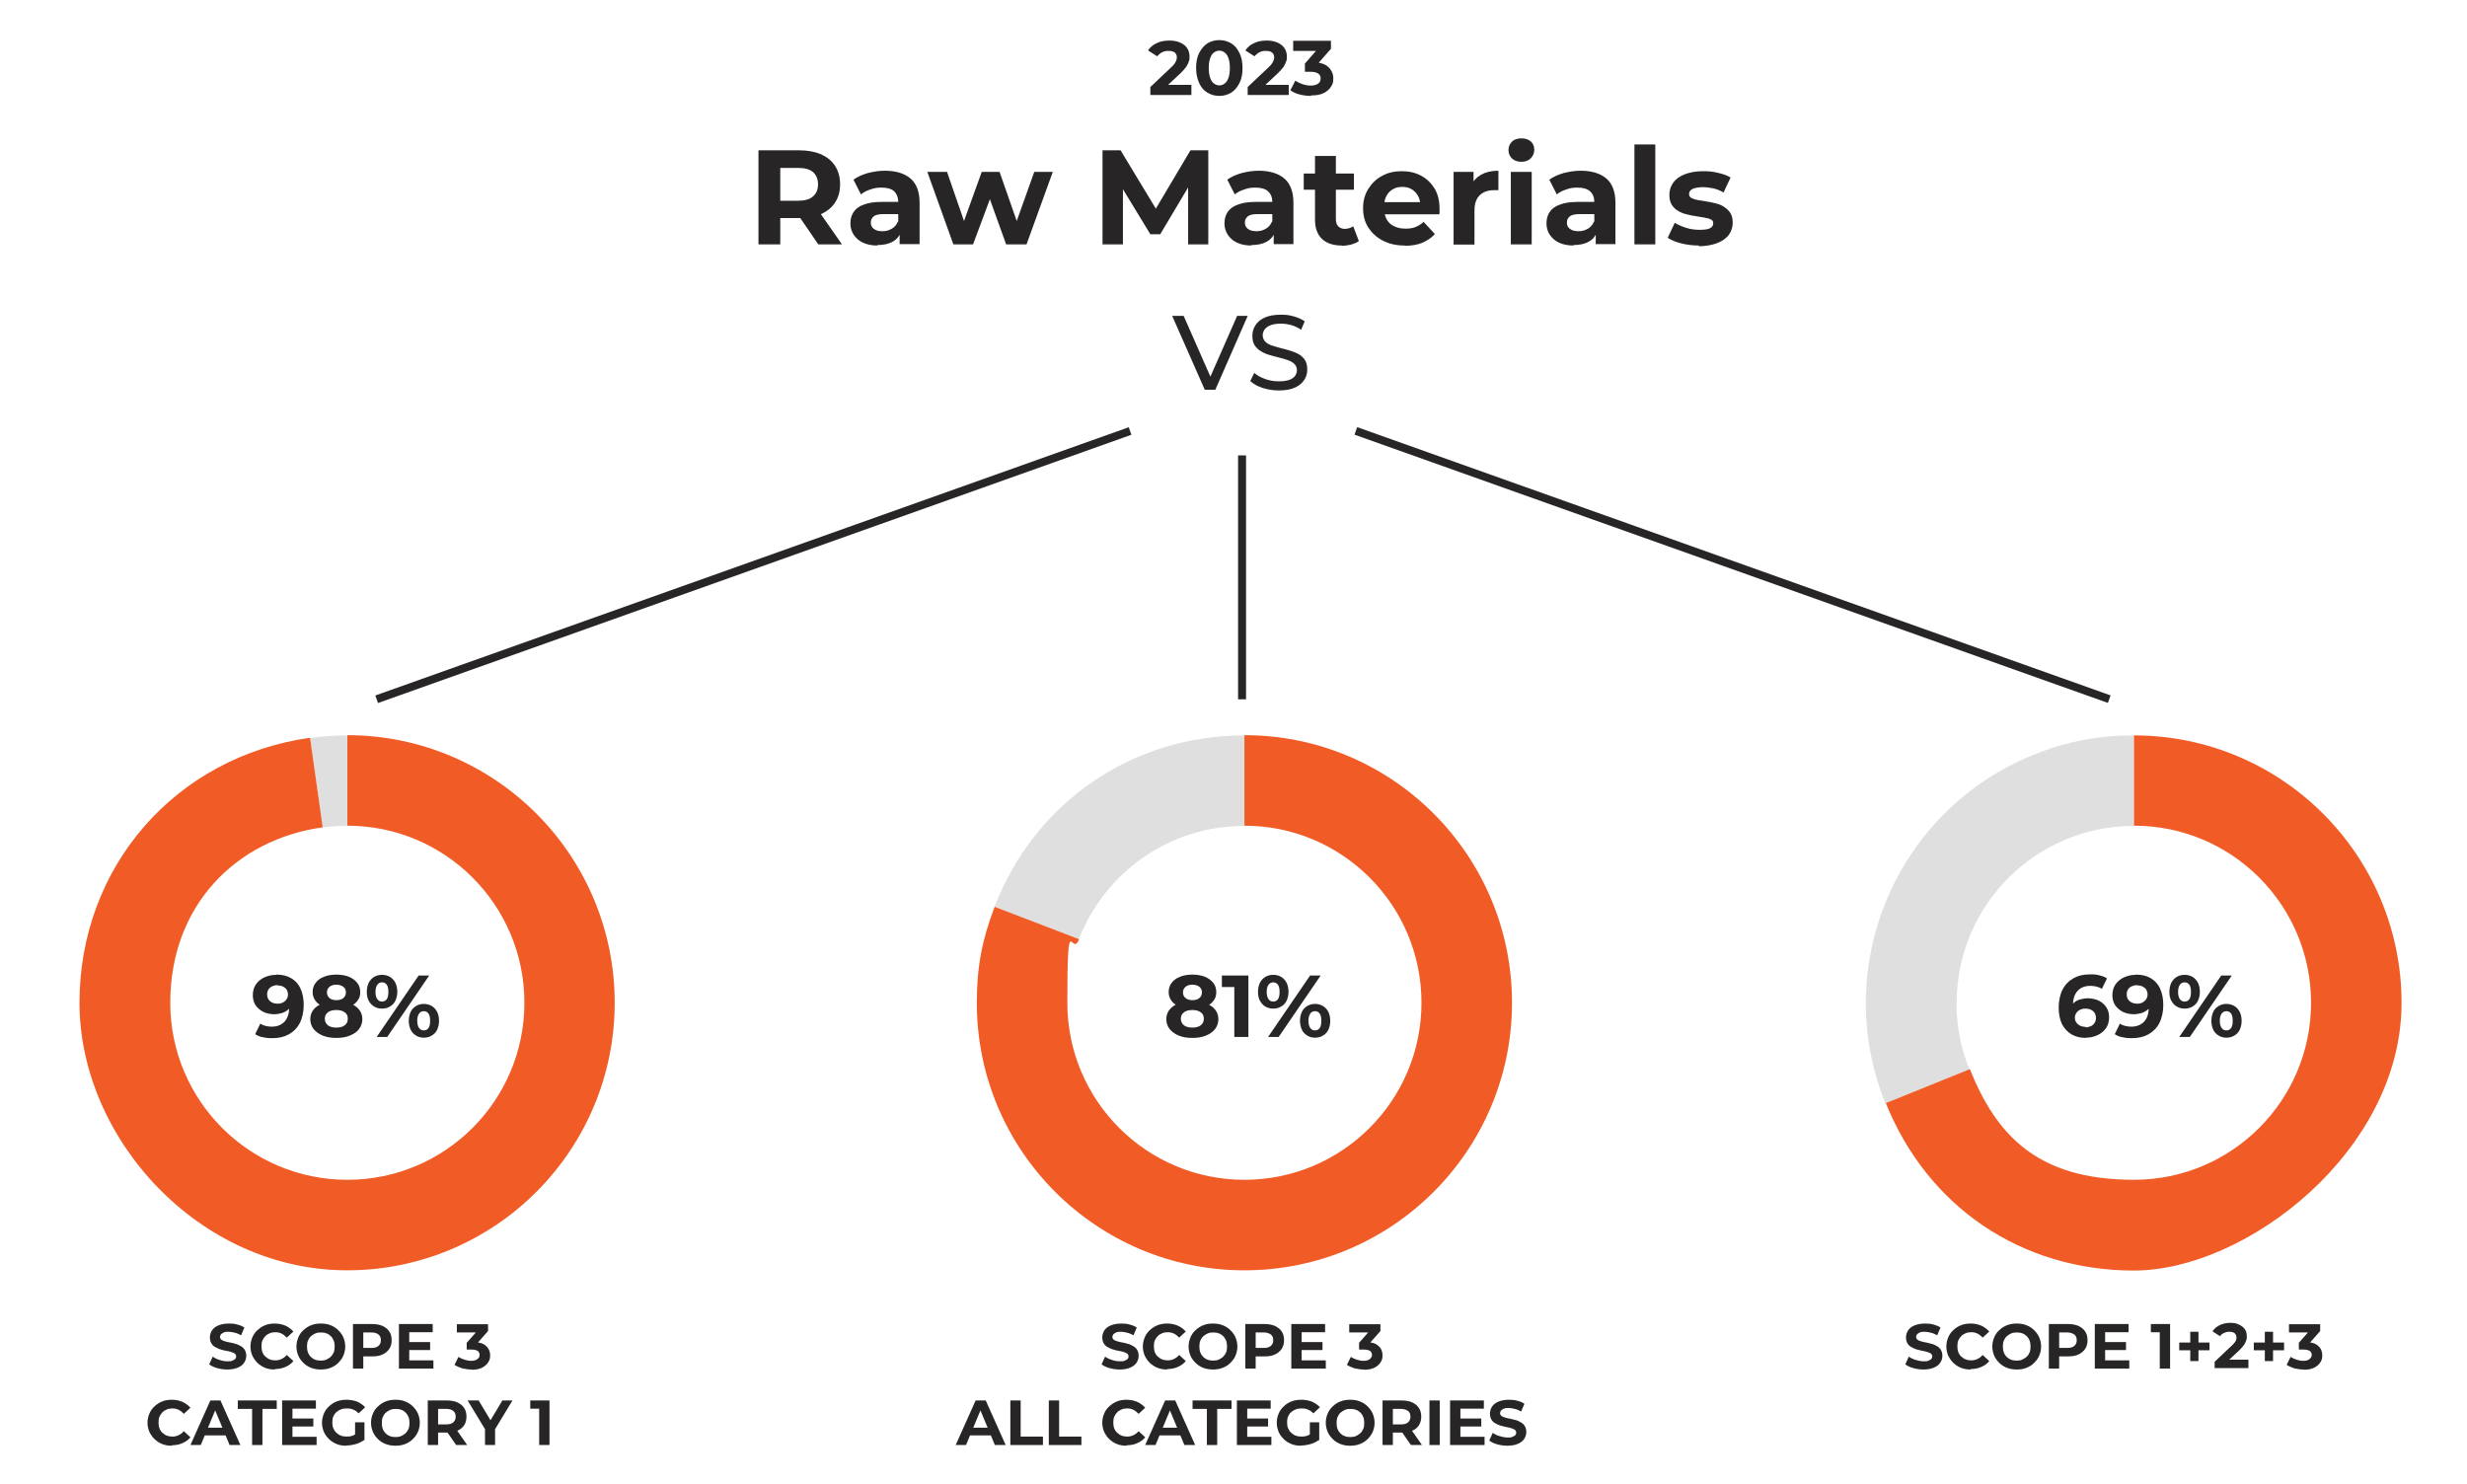 <?xml version="1.0" encoding="UTF-8"?>
<svg id="Layer_1" data-name="Layer 1" xmlns="http://www.w3.org/2000/svg" version="1.1" viewBox="0 0 1051.9 632.7">
  <defs>
    <style>
      .cls-1 {
        fill: #272525;
      }

      .cls-1, .cls-2, .cls-3 {
        stroke-width: 0px;
      }

      .cls-2 {
        fill: #dfdfdf;
      }

      .cls-3 {
        fill: #f15c26;
      }
    </style>
  </defs>
  <g>
    <path class="cls-1" d="M323.4,104.2v-40.1h17.4c3.6,0,6.7.6,9.3,1.7,2.6,1.2,4.6,2.8,6,5,1.4,2.2,2.1,4.8,2.1,7.8s-.7,5.6-2.1,7.7c-1.4,2.2-3.4,3.8-6,5-2.6,1.1-5.7,1.7-9.3,1.7h-12.2l4.1-4.1v15.3h-9.3ZM332.7,90l-4.1-4.4h11.7c2.9,0,5-.6,6.4-1.9,1.4-1.2,2.1-3,2.1-5.1s-.7-3.9-2.1-5.2c-1.4-1.2-3.6-1.8-6.4-1.8h-11.7l4.1-4.4v22.8ZM348.9,104.2l-10-14.6h9.9l10.2,14.6h-10Z"/>
    <path class="cls-1" d="M374.2,104.7c-2.4,0-4.5-.4-6.2-1.2s-3-1.9-4-3.4c-.9-1.4-1.4-3-1.4-4.8s.4-3.4,1.3-4.8c.9-1.4,2.3-2.5,4.3-3.2,2-.8,4.5-1.2,7.6-1.2h8.2v5.2h-7.2c-2.1,0-3.5.3-4.3,1-.8.7-1.2,1.5-1.2,2.6s.4,2.1,1.3,2.7c.9.7,2.1,1,3.7,1s2.8-.4,4-1.1c1.2-.7,2-1.7,2.6-3.1l1.4,4.1c-.7,2-1.8,3.5-3.6,4.5-1.7,1-3.9,1.5-6.7,1.5ZM383.6,104.2v-6l-.6-1.3v-10.8c0-1.9-.6-3.4-1.7-4.5-1.2-1.1-3-1.6-5.4-1.6s-3.3.3-4.8.8c-1.6.5-2.9,1.2-4,2.1l-3.2-6.3c1.7-1.2,3.7-2.1,6.1-2.8,2.4-.6,4.8-1,7.2-1,4.7,0,8.4,1.1,11,3.3,2.6,2.2,3.9,5.7,3.9,10.4v17.6h-8.4Z"/>
    <path class="cls-1" d="M406.5,104.2l-11.1-30.9h8.4l9.2,26.6h-4l9.6-26.6h7.6l9.3,26.6h-4l9.5-26.6h7.9l-11.2,30.9h-8.7l-8.2-22.8h2.6l-8.5,22.8h-8.6Z"/>
    <path class="cls-1" d="M470.1,104.2v-40.1h7.7l17.1,28.3h-4.1l16.8-28.3h7.6v40.1c.1,0-8.6,0-8.6,0v-26.8c0,0,1.5,0,1.5,0l-13.4,22.5h-4.2l-13.7-22.5h2v26.8h-8.7Z"/>
    <path class="cls-1" d="M533.7,104.7c-2.4,0-4.5-.4-6.2-1.2s-3-1.9-4-3.4c-.9-1.4-1.4-3-1.4-4.8s.4-3.4,1.3-4.8c.9-1.4,2.3-2.5,4.3-3.2,2-.8,4.5-1.2,7.6-1.2h8.2v5.2h-7.2c-2.1,0-3.5.3-4.3,1-.8.7-1.2,1.5-1.2,2.6s.4,2.1,1.3,2.7c.9.7,2.1,1,3.7,1s2.8-.4,4-1.1c1.2-.7,2-1.7,2.6-3.1l1.4,4.1c-.7,2-1.8,3.5-3.6,4.5-1.7,1-3.9,1.5-6.7,1.5ZM543.1,104.2v-6l-.6-1.3v-10.8c0-1.9-.6-3.4-1.8-4.5-1.2-1.1-3-1.6-5.4-1.6s-3.3.3-4.8.8c-1.6.5-2.9,1.2-4,2.1l-3.2-6.3c1.7-1.2,3.7-2.1,6.1-2.8,2.4-.6,4.8-1,7.2-1,4.7,0,8.4,1.1,11,3.3,2.6,2.2,3.9,5.7,3.9,10.4v17.6h-8.4Z"/>
    <path class="cls-1" d="M555.9,80.9v-6.9h21.4v6.9h-21.4ZM572.2,104.7c-3.6,0-6.5-.9-8.5-2.8-2-1.9-3-4.6-3-8.3v-27.1h8.9v27c0,1.3.3,2.3,1,3,.7.7,1.6,1.1,2.8,1.1s2.6-.4,3.6-1.1l2.4,6.3c-.9.7-2,1.1-3.3,1.5-1.3.3-2.6.5-4,.5Z"/>
    <path class="cls-1" d="M598.9,104.7c-3.5,0-6.6-.7-9.3-2.1-2.7-1.4-4.7-3.3-6.2-5.6-1.5-2.4-2.2-5.1-2.2-8.2s.7-5.8,2.2-8.2,3.4-4.3,5.9-5.6c2.5-1.4,5.3-2,8.4-2s5.7.6,8.2,1.9c2.4,1.3,4.3,3.1,5.8,5.5,1.4,2.4,2.1,5.2,2.1,8.6s0,.7,0,1.2c0,.4,0,.9-.1,1.2h-25.1v-5.2h20.4l-3.4,1.5c0-1.6-.3-3-1-4.2-.7-1.2-1.5-2.1-2.7-2.8-1.1-.7-2.5-1-4-1s-2.9.3-4,1c-1.2.7-2.1,1.6-2.7,2.8-.7,1.2-1,2.6-1,4.3v1.4c0,1.7.4,3.2,1.1,4.4.7,1.3,1.8,2.3,3.2,2.9,1.4.7,3,1,4.8,1s3.1-.2,4.3-.7c1.2-.5,2.4-1.2,3.4-2.2l4.8,5.2c-1.4,1.6-3.2,2.8-5.3,3.7s-4.6,1.3-7.4,1.3Z"/>
    <path class="cls-1" d="M619.8,104.2v-30.9h8.5v8.7l-1.2-2.5c.9-2.2,2.4-3.8,4.4-5,2-1.1,4.5-1.7,7.4-1.7v8.3c-.4,0-.7,0-1,0-.3,0-.6,0-1,0-2.4,0-4.4.7-5.9,2.1-1.5,1.4-2.3,3.6-2.3,6.5v14.6h-8.9Z"/>
    <path class="cls-1" d="M648.7,69c-1.6,0-3-.5-4-1.4-1-1-1.5-2.1-1.5-3.6s.5-2.6,1.5-3.6c1-1,2.4-1.4,4-1.4s3,.4,4,1.3c1,.9,1.5,2.1,1.5,3.5s-.5,2.7-1.5,3.7c-1,1-2.4,1.5-4,1.5ZM644.2,104.2v-30.9h8.9v30.9h-8.9Z"/>
    <path class="cls-1" d="M671,104.7c-2.4,0-4.5-.4-6.2-1.2s-3-1.9-4-3.4c-.9-1.4-1.4-3-1.4-4.8s.4-3.4,1.3-4.8,2.3-2.5,4.3-3.2c2-.8,4.5-1.2,7.6-1.2h8.2v5.2h-7.2c-2.1,0-3.5.3-4.3,1-.8.7-1.2,1.5-1.2,2.6s.4,2.1,1.3,2.7c.9.7,2.1,1,3.7,1s2.8-.4,4-1.1c1.2-.7,2-1.7,2.6-3.1l1.4,4.1c-.7,2-1.8,3.5-3.6,4.5-1.7,1-3.9,1.5-6.7,1.5ZM680.4,104.2v-6l-.6-1.3v-10.8c0-1.9-.6-3.4-1.8-4.5-1.2-1.1-3-1.6-5.4-1.6s-3.3.3-4.8.8c-1.6.5-2.9,1.2-4,2.1l-3.2-6.3c1.7-1.2,3.7-2.1,6.1-2.8,2.4-.6,4.8-1,7.2-1,4.7,0,8.4,1.1,11,3.3,2.6,2.2,3.9,5.7,3.9,10.4v17.6h-8.4Z"/>
    <path class="cls-1" d="M696.9,104.2v-42.6h8.9v42.6h-8.9Z"/>
    <path class="cls-1" d="M724.5,104.7c-2.6,0-5.2-.3-7.6-.9-2.4-.6-4.3-1.4-5.8-2.4l3-6.4c1.4.9,3.1,1.6,5,2.2,1.9.6,3.8.8,5.7.8s3.5-.2,4.4-.7c.9-.5,1.3-1.2,1.3-2.1s-.3-1.3-1-1.6c-.7-.4-1.6-.6-2.7-.8-1.1-.2-2.3-.4-3.6-.6-1.3-.2-2.6-.4-4-.8-1.3-.3-2.6-.8-3.7-1.5-1.1-.6-2-1.5-2.7-2.6-.7-1.1-1-2.5-1-4.3s.6-3.7,1.7-5.2c1.1-1.5,2.8-2.7,4.9-3.5s4.7-1.3,7.7-1.3,4.2.2,6.4.7c2.2.5,4,1.1,5.4,2l-3,6.4c-1.5-.9-3-1.5-4.5-1.8-1.5-.3-3-.5-4.4-.5s-3.4.3-4.4.8c-.9.5-1.4,1.2-1.4,2.1s.3,1.3,1,1.7c.7.4,1.6.7,2.7.9,1.1.2,2.3.4,3.6.6,1.3.2,2.6.4,4,.8,1.3.3,2.6.8,3.6,1.5s2,1.5,2.7,2.6c.7,1.1,1,2.5,1,4.3s-.6,3.6-1.7,5.1c-1.1,1.5-2.8,2.6-5,3.5-2.2.8-4.8,1.3-7.9,1.3Z"/>
  </g>
  <g>
    <path class="cls-1" d="M97,584c-1.5,0-3-.2-4.4-.6-1.4-.4-2.5-.9-3.4-1.6l1.5-3.3c.8.6,1.8,1.1,2.9,1.4,1.1.4,2.2.6,3.4.6s1.6,0,2.1-.3c.5-.2.9-.4,1.2-.7.3-.3.4-.7.4-1.1s-.2-.9-.6-1.2c-.4-.3-.9-.5-1.6-.7-.7-.2-1.4-.4-2.2-.5s-1.6-.4-2.4-.6c-.8-.3-1.5-.6-2.2-1s-1.2-.9-1.6-1.6c-.4-.7-.6-1.5-.6-2.5s.3-2.1.9-3c.6-.9,1.5-1.6,2.7-2.1,1.2-.5,2.7-.8,4.5-.8s2.4.1,3.5.4c1.2.3,2.2.7,3.1,1.3l-1.4,3.3c-.9-.5-1.8-.9-2.7-1.1s-1.8-.4-2.6-.4-1.5,0-2.1.3c-.5.2-.9.5-1.2.8-.2.3-.4.7-.4,1.1s.2.9.6,1.2c.4.3.9.5,1.6.7.7.2,1.4.4,2.2.5s1.6.4,2.4.6,1.5.6,2.2,1,1.2.9,1.6,1.6c.4.7.6,1.5.6,2.5s-.3,2-.9,2.9c-.6.9-1.5,1.6-2.7,2.1-1.2.5-2.7.8-4.5.8Z"/>
    <path class="cls-1" d="M117.2,584c-1.5,0-2.8-.2-4.1-.7s-2.3-1.2-3.3-2.1c-.9-.9-1.6-1.9-2.2-3.1-.5-1.2-.8-2.5-.8-3.9s.3-2.7.8-3.9c.5-1.2,1.2-2.2,2.2-3.1s2-1.6,3.3-2.1c1.2-.5,2.6-.7,4.1-.7s3.1.3,4.5.9c1.3.6,2.4,1.4,3.4,2.5l-2.8,2.6c-.7-.7-1.4-1.3-2.2-1.7-.8-.4-1.7-.6-2.6-.6s-1.7.1-2.4.4c-.7.3-1.4.7-1.9,1.2s-1,1.2-1.3,1.9-.4,1.6-.4,2.5.1,1.7.4,2.5.7,1.4,1.3,1.9,1.2,1,1.9,1.2c.7.3,1.6.4,2.4.4s1.8-.2,2.6-.6c.8-.4,1.5-.9,2.2-1.7l2.8,2.6c-.9,1.1-2,1.9-3.4,2.5-1.3.6-2.8.9-4.5.9Z"/>
    <path class="cls-1" d="M136.9,584c-1.5,0-2.9-.2-4.2-.7-1.3-.5-2.4-1.2-3.3-2.1-.9-.9-1.7-1.9-2.2-3.1-.5-1.2-.8-2.5-.8-3.9s.3-2.7.8-3.9c.5-1.2,1.2-2.2,2.2-3.1s2-1.6,3.3-2.1c1.3-.5,2.6-.7,4.1-.7s2.9.2,4.1.7c1.3.5,2.4,1.2,3.3,2.1s1.7,1.9,2.2,3.1c.5,1.2.8,2.5.8,3.9s-.3,2.7-.8,3.9c-.5,1.2-1.3,2.2-2.2,3.1-.9.9-2,1.6-3.3,2.1-1.3.5-2.6.7-4.1.7ZM136.8,580.2c.9,0,1.6-.1,2.3-.4.7-.3,1.3-.7,1.9-1.2.5-.5,1-1.2,1.3-1.9.3-.7.4-1.6.4-2.5s-.1-1.7-.4-2.5c-.3-.7-.7-1.4-1.2-1.9s-1.2-1-1.9-1.2c-.7-.3-1.5-.4-2.4-.4s-1.6.1-2.3.4c-.7.3-1.3.7-1.9,1.2s-1,1.2-1.3,1.9-.4,1.6-.4,2.5.1,1.7.4,2.5.7,1.4,1.2,1.9c.5.5,1.2,1,1.9,1.2.7.3,1.5.4,2.4.4Z"/>
    <path class="cls-1" d="M150.5,583.6v-19h8.2c1.7,0,3.2.3,4.4.8,1.2.6,2.2,1.3,2.9,2.4.7,1,1,2.3,1,3.7s-.3,2.6-1,3.7c-.7,1-1.6,1.8-2.9,2.4-1.2.6-2.7.8-4.4.8h-5.8l2-2v7.2h-4.4ZM154.9,576.9l-2-2.1h5.5c1.4,0,2.4-.3,3-.9.7-.6,1-1.4,1-2.4s-.3-1.9-1-2.4c-.7-.6-1.7-.9-3-.9h-5.5l2-2.1v10.8Z"/>
    <path class="cls-1" d="M174.5,580.1h10.3v3.5h-14.7v-19h14.4v3.5h-10v11.9ZM174.2,572.3h9.2v3.4h-9.2v-3.4Z"/>
    <path class="cls-1" d="M201,584c-1.3,0-2.6-.2-3.9-.5-1.3-.4-2.4-.9-3.3-1.5l1.7-3.4c.7.5,1.6.9,2.5,1.2,1,.3,1.9.5,2.9.5s2-.2,2.6-.7c.6-.4,1-1,1-1.8s-.3-1.3-.8-1.7c-.6-.4-1.5-.6-2.7-.6h-2v-2.9l5.3-6,.5,1.6h-10v-3.5h13.3v2.9l-5.3,6-2.2-1.3h1.3c2.3,0,4.1.5,5.3,1.6s1.8,2.4,1.8,4-.3,2.1-.8,3c-.6.9-1.4,1.7-2.6,2.3s-2.6.9-4.5.9Z"/>
    <path class="cls-1" d="M73.3,616.5c-1.5,0-2.8-.2-4.1-.7s-2.3-1.2-3.3-2.1c-.9-.9-1.6-1.9-2.2-3.1-.5-1.2-.8-2.5-.8-3.9s.3-2.7.8-3.9c.5-1.2,1.2-2.2,2.2-3.1s2-1.6,3.3-2.1c1.2-.5,2.6-.7,4.1-.7s3.1.3,4.5.9c1.3.6,2.4,1.4,3.4,2.5l-2.8,2.6c-.7-.7-1.4-1.3-2.2-1.7-.8-.4-1.7-.6-2.6-.6s-1.7.1-2.4.4c-.7.3-1.4.7-1.9,1.2s-1,1.2-1.3,1.9-.4,1.6-.4,2.5.1,1.7.4,2.5.7,1.4,1.3,1.9,1.2,1,1.9,1.2c.7.3,1.6.4,2.4.4s1.8-.2,2.6-.6c.8-.4,1.5-.9,2.2-1.7l2.8,2.6c-.9,1.1-2,1.9-3.4,2.5-1.3.6-2.8.9-4.5.9Z"/>
    <path class="cls-1" d="M81.2,616.2l8.5-19h4.3l8.5,19h-4.6l-7-16.8h1.7l-7,16.8h-4.5ZM85.4,612.1l1.2-3.3h9.8l1.2,3.3h-12.1Z"/>
    <path class="cls-1" d="M107.5,616.2v-15.4h-6.1v-3.6h16.6v3.6h-6.1v15.4h-4.4Z"/>
    <path class="cls-1" d="M124.7,612.7h10.3v3.5h-14.7v-19h14.4v3.5h-10v11.9ZM124.4,604.9h9.2v3.4h-9.2v-3.4Z"/>
    <path class="cls-1" d="M147.7,616.5c-1.5,0-2.9-.2-4.1-.7s-2.4-1.2-3.3-2.1c-.9-.9-1.7-1.9-2.2-3.1-.5-1.2-.8-2.5-.8-3.9s.3-2.7.8-3.9c.5-1.2,1.2-2.2,2.2-3.1s2-1.6,3.3-2.1c1.3-.5,2.7-.7,4.2-.7s3.2.3,4.5.8c1.3.6,2.5,1.4,3.4,2.4l-2.8,2.6c-.7-.7-1.4-1.3-2.3-1.6-.8-.4-1.7-.5-2.7-.5s-1.8.1-2.5.4c-.8.3-1.4.7-2,1.2-.6.5-1,1.2-1.3,1.9s-.4,1.6-.4,2.5.1,1.7.4,2.4.7,1.4,1.3,1.9c.6.6,1.2,1,2,1.3.8.3,1.6.4,2.5.4s1.7-.1,2.5-.4c.8-.3,1.6-.8,2.4-1.4l2.5,3.2c-1,.8-2.2,1.4-3.6,1.8-1.4.4-2.7.6-4.1.6ZM151.4,613.6v-7.1h4v7.7l-4-.6Z"/>
    <path class="cls-1" d="M168.7,616.5c-1.5,0-2.9-.2-4.2-.7-1.3-.5-2.4-1.2-3.3-2.1-.9-.9-1.7-1.9-2.2-3.1-.5-1.2-.8-2.5-.8-3.9s.3-2.7.8-3.9c.5-1.2,1.2-2.2,2.2-3.1s2-1.6,3.3-2.1c1.3-.5,2.6-.7,4.1-.7s2.9.2,4.1.7c1.3.5,2.4,1.2,3.3,2.1s1.7,1.9,2.2,3.1c.5,1.2.8,2.5.8,3.9s-.3,2.7-.8,3.9c-.5,1.2-1.3,2.2-2.2,3.1-.9.9-2,1.6-3.3,2.1-1.3.5-2.6.7-4.1.7ZM168.7,612.8c.9,0,1.6-.1,2.3-.4.7-.3,1.3-.7,1.9-1.2.5-.5,1-1.2,1.3-1.9.3-.7.4-1.6.4-2.5s-.1-1.7-.4-2.5c-.3-.7-.7-1.4-1.2-1.9s-1.2-1-1.9-1.2c-.7-.3-1.5-.4-2.4-.4s-1.6.1-2.3.4c-.7.3-1.3.7-1.9,1.2s-1,1.2-1.3,1.9-.4,1.6-.4,2.5.1,1.7.4,2.5.7,1.4,1.2,1.9c.5.5,1.2,1,1.9,1.2.7.3,1.5.4,2.4.4Z"/>
    <path class="cls-1" d="M182.4,616.2v-19h8.2c1.7,0,3.2.3,4.4.8,1.2.6,2.2,1.3,2.9,2.4.7,1,1,2.3,1,3.7s-.3,2.6-1,3.7c-.7,1-1.6,1.8-2.9,2.3-1.2.5-2.7.8-4.4.8h-5.8l2-1.9v7.2h-4.4ZM186.8,609.5l-2-2.1h5.5c1.4,0,2.4-.3,3-.9.7-.6,1-1.4,1-2.4s-.3-1.9-1-2.4c-.7-.6-1.7-.9-3-.9h-5.5l2-2.1v10.8ZM194.5,616.2l-4.8-6.9h4.7l4.8,6.9h-4.8Z"/>
    <path class="cls-1" d="M206.8,616.2v-7.8l1,2.7-8.4-13.9h4.7l6.4,10.7h-2.7l6.4-10.7h4.3l-8.4,13.9,1-2.7v7.8h-4.4Z"/>
    <path class="cls-1" d="M229.9,616.2v-17.4l1.9,1.9h-5.7v-3.5h8.2v19h-4.4Z"/>
  </g>
  <g>
    <path class="cls-1" d="M477.5,584c-1.5,0-3-.2-4.4-.6-1.4-.4-2.5-.9-3.4-1.6l1.5-3.3c.8.6,1.8,1.1,2.9,1.4,1.1.4,2.2.6,3.4.6s1.6,0,2.1-.3c.5-.2.9-.4,1.2-.7.3-.3.4-.7.4-1.1s-.2-.9-.6-1.2c-.4-.3-.9-.5-1.6-.7-.7-.2-1.4-.4-2.2-.5s-1.6-.4-2.4-.6c-.8-.3-1.5-.6-2.2-1s-1.2-.9-1.6-1.6c-.4-.7-.6-1.5-.6-2.5s.3-2.1.9-3c.6-.9,1.5-1.6,2.7-2.1,1.2-.5,2.7-.8,4.5-.8s2.4.1,3.5.4c1.2.3,2.2.7,3.1,1.3l-1.4,3.3c-.9-.5-1.8-.9-2.7-1.1s-1.8-.4-2.6-.4-1.5,0-2.1.3c-.5.2-.9.5-1.2.8-.2.3-.4.7-.4,1.1s.2.9.6,1.2c.4.3.9.5,1.6.7.7.2,1.4.4,2.2.5s1.6.4,2.4.6,1.5.6,2.2,1,1.2.9,1.6,1.6c.4.7.6,1.5.6,2.5s-.3,2-.9,2.9c-.6.9-1.5,1.6-2.7,2.1-1.2.5-2.7.8-4.5.8Z"/>
    <path class="cls-1" d="M497.7,584c-1.5,0-2.8-.2-4.1-.7s-2.3-1.2-3.3-2.1c-.9-.9-1.6-1.9-2.2-3.1-.5-1.2-.8-2.5-.8-3.9s.3-2.7.8-3.9c.5-1.2,1.2-2.2,2.2-3.1s2-1.6,3.3-2.1c1.2-.5,2.6-.7,4.1-.7s3.1.3,4.5.9c1.3.6,2.4,1.4,3.4,2.5l-2.8,2.6c-.7-.7-1.4-1.3-2.2-1.7-.8-.4-1.7-.6-2.6-.6s-1.7.1-2.4.4c-.7.3-1.4.7-1.9,1.2s-1,1.2-1.3,1.9-.4,1.6-.4,2.5.1,1.7.4,2.5.7,1.4,1.3,1.9,1.2,1,1.9,1.2c.7.3,1.6.4,2.4.4s1.8-.2,2.6-.6c.8-.4,1.5-.9,2.2-1.7l2.8,2.6c-.9,1.1-2,1.9-3.4,2.5-1.3.6-2.8.9-4.5.9Z"/>
    <path class="cls-1" d="M517.3,584c-1.5,0-2.9-.2-4.2-.7-1.3-.5-2.4-1.2-3.3-2.1-.9-.9-1.7-1.9-2.2-3.1-.5-1.2-.8-2.5-.8-3.9s.3-2.7.8-3.9c.5-1.2,1.2-2.2,2.2-3.1s2-1.6,3.3-2.1c1.3-.5,2.6-.7,4.1-.7s2.9.2,4.1.7c1.3.5,2.4,1.2,3.3,2.1s1.7,1.9,2.2,3.1.8,2.5.8,3.9-.3,2.7-.8,3.9c-.5,1.2-1.3,2.2-2.2,3.1-.9.9-2,1.6-3.3,2.1-1.3.5-2.6.7-4.1.7ZM517.3,580.2c.9,0,1.6-.1,2.3-.4.7-.3,1.3-.7,1.9-1.2.5-.5,1-1.2,1.3-1.9.3-.7.4-1.6.4-2.5s-.1-1.7-.4-2.5c-.3-.7-.7-1.4-1.2-1.9s-1.2-1-1.9-1.2c-.7-.3-1.5-.4-2.4-.4s-1.6.1-2.3.4c-.7.3-1.3.7-1.9,1.2s-1,1.2-1.3,1.9-.4,1.6-.4,2.5.1,1.7.4,2.5.7,1.4,1.2,1.9c.5.5,1.2,1,1.9,1.2.7.3,1.5.4,2.4.4Z"/>
    <path class="cls-1" d="M531,583.6v-19h8.2c1.7,0,3.2.3,4.4.8,1.2.6,2.2,1.3,2.9,2.4.7,1,1,2.3,1,3.7s-.3,2.6-1,3.7c-.7,1-1.6,1.8-2.9,2.4-1.2.6-2.7.8-4.4.8h-5.8l2-2v7.2h-4.4ZM535.4,576.9l-2-2.1h5.5c1.4,0,2.4-.3,3-.9.7-.6,1-1.4,1-2.4s-.3-1.9-1-2.4-1.7-.9-3-.9h-5.5l2-2.1v10.8Z"/>
    <path class="cls-1" d="M555,580.1h10.3v3.5h-14.7v-19h14.4v3.5h-10v11.9ZM554.7,572.3h9.2v3.4h-9.2v-3.4Z"/>
    <path class="cls-1" d="M581.5,584c-1.3,0-2.6-.2-3.9-.5-1.3-.4-2.4-.9-3.3-1.5l1.7-3.4c.7.5,1.6.9,2.5,1.2s1.9.5,2.9.5,2-.2,2.6-.7,1-1,1-1.8-.3-1.3-.8-1.7c-.6-.4-1.5-.6-2.7-.6h-2v-2.9l5.3-6,.5,1.6h-10v-3.5h13.3v2.9l-5.3,6-2.2-1.3h1.3c2.3,0,4.1.5,5.3,1.6,1.2,1,1.8,2.4,1.8,4s-.3,2.1-.8,3c-.6.9-1.4,1.7-2.6,2.3-1.2.6-2.6.9-4.5.9Z"/>
    <path class="cls-1" d="M407.5,616.2l8.5-19h4.3l8.5,19h-4.6l-7-16.8h1.7l-7,16.8h-4.5ZM411.7,612.1l1.2-3.3h9.8l1.2,3.3h-12.1Z"/>
    <path class="cls-1" d="M430.8,616.2v-19h4.4v15.4h9.5v3.6h-13.9Z"/>
    <path class="cls-1" d="M447.2,616.2v-19h4.4v15.4h9.5v3.6h-13.9Z"/>
    <path class="cls-1" d="M480.4,616.5c-1.5,0-2.8-.2-4.1-.7s-2.3-1.2-3.3-2.1c-.9-.9-1.6-1.9-2.2-3.1-.5-1.2-.8-2.5-.8-3.9s.3-2.7.8-3.9c.5-1.2,1.2-2.2,2.2-3.1s2-1.6,3.3-2.1c1.2-.5,2.6-.7,4.1-.7s3.1.3,4.5.9c1.3.6,2.4,1.4,3.4,2.5l-2.8,2.6c-.7-.7-1.4-1.3-2.2-1.7-.8-.4-1.7-.6-2.6-.6s-1.7.1-2.4.4c-.7.3-1.4.7-1.9,1.2s-1,1.2-1.3,1.9-.4,1.6-.4,2.5.1,1.7.4,2.5.7,1.4,1.3,1.9,1.2,1,1.9,1.2c.7.3,1.6.4,2.4.4s1.8-.2,2.6-.6c.8-.4,1.5-.9,2.2-1.7l2.8,2.6c-.9,1.1-2,1.9-3.4,2.5-1.3.6-2.8.9-4.5.9Z"/>
    <path class="cls-1" d="M488.3,616.2l8.5-19h4.3l8.5,19h-4.6l-7-16.8h1.7l-7,16.8h-4.5ZM492.5,612.1l1.2-3.3h9.8l1.2,3.3h-12.1Z"/>
    <path class="cls-1" d="M514.6,616.2v-15.4h-6.1v-3.6h16.6v3.6h-6.1v15.4h-4.4Z"/>
    <path class="cls-1" d="M531.8,612.7h10.3v3.5h-14.7v-19h14.4v3.5h-10v11.9ZM531.5,604.9h9.2v3.4h-9.2v-3.4Z"/>
    <path class="cls-1" d="M554.8,616.5c-1.5,0-2.9-.2-4.1-.7-1.3-.5-2.4-1.2-3.3-2.1-.9-.9-1.7-1.9-2.2-3.1-.5-1.2-.8-2.5-.8-3.9s.3-2.7.8-3.9c.5-1.2,1.2-2.2,2.2-3.1.9-.9,2-1.6,3.3-2.1,1.3-.5,2.7-.7,4.2-.7s3.2.3,4.5.8c1.3.6,2.5,1.4,3.4,2.4l-2.8,2.6c-.7-.7-1.4-1.3-2.3-1.6-.8-.4-1.7-.5-2.7-.5s-1.8.1-2.5.4c-.8.3-1.4.7-2,1.2-.6.5-1,1.2-1.3,1.9s-.4,1.6-.4,2.5.1,1.7.4,2.4.7,1.4,1.3,1.9c.6.6,1.2,1,2,1.3.8.3,1.6.4,2.5.4s1.7-.1,2.5-.4c.8-.3,1.6-.8,2.4-1.4l2.5,3.2c-1,.8-2.2,1.4-3.6,1.8-1.4.4-2.7.6-4.1.6ZM558.5,613.6v-7.1h4v7.7l-4-.6Z"/>
    <path class="cls-1" d="M575.8,616.5c-1.5,0-2.9-.2-4.2-.7-1.3-.5-2.4-1.2-3.3-2.1-.9-.9-1.7-1.9-2.2-3.1-.5-1.2-.8-2.5-.8-3.9s.3-2.7.8-3.9c.5-1.2,1.2-2.2,2.2-3.1.9-.9,2-1.6,3.3-2.1,1.3-.5,2.6-.7,4.1-.7s2.9.2,4.1.7c1.3.5,2.4,1.2,3.3,2.1.9.9,1.7,1.9,2.2,3.1s.8,2.5.8,3.9-.3,2.7-.8,3.9c-.5,1.2-1.3,2.2-2.2,3.1-.9.9-2,1.6-3.3,2.1-1.3.5-2.6.7-4.1.7ZM575.8,612.8c.9,0,1.6-.1,2.3-.4.7-.3,1.3-.7,1.9-1.2s1-1.2,1.3-1.9.4-1.6.4-2.5-.1-1.7-.4-2.5-.7-1.4-1.2-1.9-1.2-1-1.9-1.2c-.7-.3-1.5-.4-2.4-.4s-1.6.1-2.3.4c-.7.3-1.3.7-1.9,1.2s-1,1.2-1.3,1.9-.4,1.6-.4,2.5.1,1.7.4,2.5.7,1.4,1.2,1.9,1.2,1,1.9,1.2c.7.3,1.5.4,2.4.4Z"/>
    <path class="cls-1" d="M589.5,616.2v-19h8.2c1.7,0,3.2.3,4.4.8,1.2.6,2.2,1.3,2.9,2.4.7,1,1,2.3,1,3.7s-.3,2.6-1,3.7-1.6,1.8-2.9,2.3c-1.2.5-2.7.8-4.4.8h-5.8l2-1.9v7.2h-4.4ZM593.9,609.5l-2-2.1h5.5c1.4,0,2.4-.3,3-.9.7-.6,1-1.4,1-2.4s-.3-1.9-1-2.4-1.7-.9-3-.9h-5.5l2-2.1v10.8ZM601.6,616.2l-4.8-6.9h4.7l4.8,6.9h-4.8Z"/>
    <path class="cls-1" d="M609.5,616.2v-19h4.4v19h-4.4Z"/>
    <path class="cls-1" d="M622.7,612.7h10.3v3.5h-14.7v-19h14.4v3.5h-10v11.9ZM622.4,604.9h9.2v3.4h-9.2v-3.4Z"/>
    <path class="cls-1" d="M642.8,616.5c-1.5,0-3-.2-4.4-.6-1.4-.4-2.5-.9-3.4-1.6l1.5-3.3c.8.6,1.8,1.1,2.9,1.4s2.2.6,3.4.6,1.6,0,2.1-.3c.5-.2.9-.4,1.2-.7.3-.3.4-.7.4-1.1s-.2-.9-.6-1.2c-.4-.3-.9-.5-1.6-.7-.7-.2-1.4-.4-2.2-.5-.8-.2-1.6-.4-2.4-.6-.8-.3-1.5-.6-2.2-1-.7-.4-1.2-.9-1.6-1.6s-.6-1.5-.6-2.5.3-2.1.9-3c.6-.9,1.5-1.6,2.7-2.1s2.7-.8,4.5-.8,2.4.1,3.5.4c1.2.3,2.2.7,3.1,1.3l-1.4,3.3c-.9-.5-1.8-.9-2.7-1.1s-1.8-.4-2.6-.4-1.5,0-2.1.3c-.5.2-.9.5-1.2.8-.2.3-.4.7-.4,1.1s.2.9.6,1.2c.4.3.9.5,1.6.7.7.2,1.4.4,2.2.5.8.2,1.6.4,2.4.6.8.2,1.5.6,2.2,1,.7.4,1.2.9,1.6,1.6.4.7.6,1.5.6,2.5s-.3,2-.9,2.9c-.6.9-1.5,1.6-2.7,2.1-1.2.5-2.7.8-4.5.8Z"/>
  </g>
  <g>
    <path class="cls-1" d="M820.2,584c-1.5,0-3-.2-4.4-.6-1.4-.4-2.5-.9-3.4-1.6l1.5-3.3c.8.6,1.8,1.1,2.9,1.4s2.2.6,3.4.6,1.6,0,2.1-.3c.5-.2.9-.4,1.2-.7.3-.3.4-.7.4-1.1s-.2-.9-.6-1.2c-.4-.3-.9-.5-1.6-.7-.7-.2-1.4-.4-2.2-.5-.8-.2-1.6-.4-2.4-.6-.8-.3-1.5-.6-2.2-1-.7-.4-1.2-.9-1.6-1.6s-.6-1.5-.6-2.5.3-2.1.9-3c.6-.9,1.5-1.6,2.7-2.1s2.7-.8,4.5-.8,2.4.1,3.5.4c1.2.3,2.2.7,3.1,1.3l-1.4,3.3c-.9-.5-1.8-.9-2.7-1.1s-1.8-.4-2.6-.4-1.5,0-2.1.3c-.5.2-.9.5-1.2.8-.2.3-.4.7-.4,1.1s.2.9.6,1.2c.4.3.9.5,1.6.7.7.2,1.4.4,2.2.5.8.2,1.6.4,2.4.6.8.2,1.5.6,2.2,1,.7.4,1.2.9,1.6,1.6.4.7.6,1.5.6,2.5s-.3,2-.9,2.9c-.6.9-1.5,1.6-2.7,2.1-1.2.5-2.7.8-4.5.8Z"/>
    <path class="cls-1" d="M840.3,584c-1.5,0-2.8-.2-4.1-.7-1.3-.5-2.3-1.2-3.3-2.1-.9-.9-1.6-1.9-2.2-3.1-.5-1.2-.8-2.5-.8-3.9s.3-2.7.8-3.9c.5-1.2,1.2-2.2,2.2-3.1.9-.9,2-1.6,3.3-2.1,1.2-.5,2.6-.7,4.1-.7s3.1.3,4.5.9c1.3.6,2.4,1.4,3.4,2.5l-2.8,2.6c-.7-.7-1.4-1.3-2.2-1.7-.8-.4-1.7-.6-2.6-.6s-1.7.1-2.4.4c-.7.3-1.4.7-1.9,1.2s-1,1.2-1.3,1.9-.4,1.6-.4,2.5.1,1.7.4,2.5.7,1.4,1.3,1.9,1.2,1,1.9,1.2c.7.3,1.6.4,2.4.4s1.8-.2,2.6-.6c.8-.4,1.5-.9,2.2-1.7l2.8,2.6c-.9,1.1-2,1.9-3.4,2.5-1.3.6-2.8.9-4.5.9Z"/>
    <path class="cls-1" d="M860,584c-1.5,0-2.9-.2-4.2-.7-1.3-.5-2.4-1.2-3.3-2.1-.9-.9-1.7-1.9-2.2-3.1-.5-1.2-.8-2.5-.8-3.9s.3-2.7.8-3.9c.5-1.2,1.2-2.2,2.2-3.1.9-.9,2-1.6,3.3-2.1,1.3-.5,2.6-.7,4.1-.7s2.9.2,4.1.7c1.3.5,2.4,1.2,3.3,2.1.9.9,1.7,1.9,2.2,3.1s.8,2.5.8,3.9-.3,2.7-.8,3.9c-.5,1.2-1.3,2.2-2.2,3.1-.9.9-2,1.6-3.3,2.1-1.3.5-2.6.7-4.1.7ZM859.9,580.2c.9,0,1.6-.1,2.3-.4.7-.3,1.3-.7,1.9-1.2s1-1.2,1.3-1.9.4-1.6.4-2.5-.1-1.7-.4-2.5-.7-1.4-1.2-1.9-1.2-1-1.9-1.2c-.7-.3-1.5-.4-2.4-.4s-1.6.1-2.3.4c-.7.3-1.3.7-1.9,1.2s-1,1.2-1.3,1.9-.4,1.6-.4,2.5.1,1.7.4,2.5.7,1.4,1.2,1.9,1.2,1,1.9,1.2c.7.3,1.5.4,2.4.4Z"/>
    <path class="cls-1" d="M873.6,583.6v-19h8.2c1.7,0,3.2.3,4.4.8,1.2.6,2.2,1.3,2.9,2.4.7,1,1,2.3,1,3.7s-.3,2.6-1,3.7c-.7,1-1.6,1.8-2.9,2.4-1.2.6-2.7.8-4.4.8h-5.8l2-2v7.2h-4.4ZM878,576.9l-2-2.1h5.5c1.4,0,2.4-.3,3-.9.7-.6,1-1.4,1-2.4s-.3-1.9-1-2.4-1.7-.9-3-.9h-5.5l2-2.1v10.8Z"/>
    <path class="cls-1" d="M897.6,580.1h10.3v3.5h-14.7v-19h14.4v3.5h-10v11.9ZM897.3,572.3h9.2v3.4h-9.2v-3.4Z"/>
    <path class="cls-1" d="M920.9,583.6v-17.4l1.9,1.9h-5.7v-3.5h8.2v19h-4.4Z"/>
    <path class="cls-1" d="M929.2,575.8v-3.3h12.9v3.3h-12.9ZM933.9,580.4v-12.5h3.5v12.5h-3.5Z"/>
    <path class="cls-1" d="M944.3,583.6v-2.9l7.3-6.9c.6-.5,1-1,1.3-1.4.3-.4.5-.8.6-1.1s.1-.7.1-1c0-.8-.3-1.3-.8-1.8-.5-.4-1.3-.6-2.3-.6s-1.5.2-2.2.5c-.7.3-1.3.8-1.7,1.4l-3.2-2.1c.7-1.1,1.7-1.9,3-2.6,1.3-.6,2.8-1,4.5-1s2.6.2,3.7.7c1.1.5,1.9,1.1,2.5,1.9.6.8.9,1.8.9,3s0,1.2-.2,1.8c-.2.6-.5,1.2-.9,1.9-.5.7-1.1,1.4-2,2.3l-6.1,5.7-.8-1.6h10.7v3.6h-14.4Z"/>
    <path class="cls-1" d="M961,575.8v-3.3h12.9v3.3h-12.9ZM965.7,580.4v-12.5h3.5v12.5h-3.5Z"/>
    <path class="cls-1" d="M982.2,584c-1.3,0-2.6-.2-3.9-.5-1.3-.4-2.4-.9-3.3-1.5l1.7-3.4c.7.5,1.6.9,2.5,1.2s1.9.5,2.9.5,2-.2,2.6-.7,1-1,1-1.8-.3-1.3-.8-1.7c-.6-.4-1.5-.6-2.7-.6h-2v-2.9l5.3-6,.5,1.6h-10v-3.5h13.3v2.9l-5.3,6-2.2-1.3h1.3c2.3,0,4.1.5,5.3,1.6,1.2,1,1.8,2.4,1.8,4s-.3,2.1-.8,3c-.6.9-1.4,1.7-2.6,2.3-1.2.6-2.6.9-4.5.9Z"/>
  </g>
  <g>
    <g>
      <path class="cls-1" d="M117.9,415.6c2.4,0,4.5.5,6.2,1.5,1.7,1,3.1,2.4,4,4.4.9,1.9,1.4,4.3,1.4,7.1s-.6,5.6-1.7,7.7c-1.1,2.1-2.7,3.7-4.7,4.8-2,1.1-4.3,1.6-7,1.6s-2.7-.2-4-.4-2.4-.7-3.3-1.3l2.2-4.5c.7.5,1.5.8,2.3,1,.8.2,1.7.3,2.6.3,2.2,0,4-.7,5.4-2.1,1.3-1.4,2-3.4,2-6.1s0-.9,0-1.5c0-.5,0-1.1-.2-1.6l1.6,1.6c-.4,1-1,1.8-1.8,2.4-.8.7-1.7,1.2-2.7,1.5-1,.3-2.2.5-3.4.5s-3.2-.3-4.5-1c-1.4-.7-2.4-1.6-3.3-2.8-.8-1.2-1.2-2.7-1.2-4.3s.4-3.3,1.3-4.6c.9-1.3,2.1-2.3,3.6-3,1.5-.7,3.2-1.1,5-1.1ZM118.3,420.1c-.9,0-1.6.2-2.3.5-.6.3-1.2.8-1.5,1.3-.4.6-.6,1.3-.6,2.1,0,1.2.4,2.2,1.2,2.9.8.7,1.9,1.1,3.2,1.1s1.7-.2,2.3-.5c.7-.3,1.2-.8,1.6-1.4s.6-1.3.6-2-.2-1.4-.5-2c-.4-.6-.9-1-1.6-1.4-.7-.3-1.5-.5-2.5-.5Z"/>
      <path class="cls-1" d="M143.4,442.6c-2.2,0-4.1-.3-5.8-1s-2.9-1.6-3.9-2.8c-.9-1.2-1.4-2.6-1.4-4.2s.5-3,1.4-4.1c.9-1.1,2.2-2,3.8-2.6s3.6-.9,5.8-.9,4.2.3,5.9.9,2.9,1.4,3.9,2.6c.9,1.1,1.4,2.5,1.4,4.1s-.5,3-1.4,4.2c-.9,1.2-2.2,2.1-3.9,2.8-1.7.7-3.6,1-5.8,1ZM143.4,430.1c-2,0-3.8-.3-5.3-.8-1.5-.5-2.7-1.4-3.5-2.4-.8-1.1-1.3-2.3-1.3-3.8s.4-2.9,1.3-4c.8-1.1,2-2,3.6-2.6,1.5-.6,3.3-.9,5.2-.9s3.8.3,5.3.9c1.5.6,2.7,1.5,3.6,2.6.9,1.1,1.3,2.4,1.3,4s-.4,2.7-1.3,3.8c-.8,1.1-2,1.9-3.5,2.4-1.5.5-3.3.8-5.3.8ZM143.4,438.2c1.5,0,2.7-.3,3.6-1,.9-.7,1.3-1.6,1.3-2.8s-.4-2.1-1.3-2.7c-.9-.7-2.1-1-3.6-1s-2.7.3-3.6,1c-.9.7-1.3,1.6-1.3,2.7s.4,2.1,1.3,2.8c.9.7,2.1,1,3.6,1ZM143.4,426.5c1.3,0,2.3-.3,3-.9.7-.6,1.1-1.4,1.1-2.4s-.4-1.9-1.1-2.4c-.8-.6-1.8-.9-3-.9s-2.2.3-2.9.9c-.7.6-1.1,1.4-1.1,2.4s.4,1.8,1.1,2.4c.7.6,1.7.9,3,.9Z"/>
      <path class="cls-1" d="M162.9,430.1c-1.3,0-2.4-.3-3.4-.9-1-.6-1.7-1.4-2.3-2.5-.6-1.1-.8-2.4-.8-3.8s.3-2.7.8-3.8c.6-1.1,1.3-1.9,2.3-2.5,1-.6,2.1-.9,3.4-.9s2.4.3,3.4.9c1,.6,1.7,1.4,2.3,2.5.5,1.1.8,2.3.8,3.8s-.3,2.7-.8,3.8c-.5,1.1-1.3,1.9-2.3,2.5-1,.6-2.1.9-3.4.9ZM162.9,427.1c.8,0,1.5-.3,2-1,.5-.7.7-1.7.7-3.1s-.2-2.4-.7-3.1c-.5-.7-1.2-1-2-1s-1.5.3-2,1c-.5.7-.8,1.7-.8,3.1s.3,2.4.8,3.1c.5.7,1.2,1,2,1ZM160.6,442.2l17.9-26.2h4.5l-17.9,26.2h-4.5ZM180.7,442.5c-1.2,0-2.4-.3-3.3-.9-1-.6-1.8-1.4-2.3-2.5-.5-1.1-.8-2.4-.8-3.8s.3-2.7.8-3.8c.5-1.1,1.3-1.9,2.3-2.5,1-.6,2.1-.9,3.3-.9s2.4.3,3.4.9,1.7,1.4,2.3,2.5c.5,1.1.8,2.3.8,3.8s-.3,2.7-.8,3.8c-.5,1.1-1.3,1.9-2.3,2.5-1,.6-2.1.9-3.4.9ZM180.7,439.4c.8,0,1.5-.3,2-1,.5-.7.7-1.7.7-3.1s-.2-2.4-.7-3.1c-.5-.7-1.2-1-2-1s-1.5.3-2,1c-.5.7-.8,1.7-.8,3.1s.3,2.4.8,3.1c.5.7,1.2,1,2,1Z"/>
    </g>
    <g>
      <path class="cls-1" d="M508.4,442.6c-2.2,0-4.1-.3-5.8-1s-2.9-1.6-3.9-2.8c-.9-1.2-1.4-2.6-1.4-4.2s.5-3,1.4-4.1c.9-1.1,2.2-2,3.8-2.6s3.6-.9,5.8-.9,4.2.3,5.9.9,2.9,1.4,3.9,2.6c.9,1.1,1.4,2.5,1.4,4.1s-.5,3-1.4,4.2c-.9,1.2-2.2,2.1-3.9,2.8-1.7.7-3.6,1-5.8,1ZM508.4,430.1c-2,0-3.8-.3-5.3-.8-1.5-.5-2.7-1.4-3.5-2.4-.8-1.1-1.3-2.3-1.3-3.8s.4-2.9,1.3-4c.8-1.1,2-2,3.6-2.6,1.5-.6,3.3-.9,5.2-.9s3.8.3,5.3.9c1.5.6,2.7,1.5,3.6,2.6.9,1.1,1.3,2.4,1.3,4s-.4,2.7-1.3,3.8c-.8,1.1-2,1.9-3.5,2.4-1.5.5-3.3.8-5.3.8ZM508.4,438.2c1.5,0,2.7-.3,3.6-1,.9-.7,1.3-1.6,1.3-2.8s-.4-2.1-1.3-2.7c-.9-.7-2.1-1-3.6-1s-2.7.3-3.6,1c-.9.7-1.3,1.6-1.3,2.7s.4,2.1,1.3,2.8c.9.7,2.1,1,3.6,1ZM508.4,426.5c1.3,0,2.3-.3,3-.9.7-.6,1.1-1.4,1.1-2.4s-.4-1.9-1.1-2.4c-.8-.6-1.8-.9-3-.9s-2.2.3-2.9.9c-.7.6-1.1,1.4-1.1,2.4s.4,1.8,1.1,2.4c.7.6,1.7.9,3,.9Z"/>
      <path class="cls-1" d="M526.3,442.2v-23.9l2.6,2.6h-7.9v-4.9h11.3v26.2h-6.1Z"/>
      <path class="cls-1" d="M542.9,430.1c-1.3,0-2.4-.3-3.4-.9s-1.7-1.4-2.3-2.5c-.6-1.1-.8-2.4-.8-3.8s.3-2.7.8-3.8c.6-1.1,1.3-1.9,2.3-2.5,1-.6,2.1-.9,3.4-.9s2.4.3,3.4.9c1,.6,1.7,1.4,2.3,2.5.5,1.1.8,2.3.8,3.8s-.3,2.7-.8,3.8c-.5,1.1-1.3,1.9-2.3,2.5s-2.1.9-3.4.9ZM542.9,427.1c.8,0,1.5-.3,2-1,.5-.7.7-1.7.7-3.1s-.2-2.4-.7-3.1-1.2-1-2-1-1.5.3-2,1c-.5.7-.8,1.7-.8,3.1s.3,2.4.8,3.1c.5.7,1.2,1,2,1ZM540.7,442.2l17.9-26.2h4.5l-17.9,26.2h-4.5ZM560.7,442.5c-1.2,0-2.4-.3-3.3-.9-1-.6-1.8-1.4-2.3-2.5-.5-1.1-.8-2.4-.8-3.8s.3-2.7.8-3.8c.5-1.1,1.3-1.9,2.3-2.5,1-.6,2.1-.9,3.3-.9s2.4.3,3.4.9,1.7,1.4,2.3,2.5c.5,1.1.8,2.3.8,3.8s-.3,2.7-.8,3.8c-.5,1.1-1.3,1.9-2.3,2.5-1,.6-2.1.9-3.4.9ZM560.7,439.4c.8,0,1.5-.3,2-1,.5-.7.7-1.7.7-3.1s-.2-2.4-.7-3.1c-.5-.7-1.2-1-2-1s-1.5.3-2,1c-.5.7-.8,1.7-.8,3.1s.3,2.4.8,3.1c.5.7,1.2,1,2,1Z"/>
    </g>
    <g>
      <path class="cls-1" d="M889.5,442.6c-2.4,0-4.5-.5-6.2-1.5s-3.1-2.5-4.1-4.4c-.9-1.9-1.4-4.3-1.4-7.1s.6-5.6,1.7-7.7c1.1-2.1,2.7-3.7,4.7-4.8,2-1.1,4.3-1.6,6.9-1.6s2.7.1,4,.4c1.3.3,2.4.7,3.3,1.3l-2.2,4.5c-.7-.5-1.5-.8-2.3-1-.8-.2-1.7-.3-2.6-.3-2.3,0-4.1.7-5.4,2.1-1.3,1.4-2,3.4-2,6.1s0,.9,0,1.5,0,1.1.2,1.6l-1.7-1.6c.5-1,1.1-1.8,1.8-2.4.7-.7,1.6-1.2,2.7-1.5,1-.3,2.2-.5,3.4-.5s3.2.3,4.6,1c1.3.7,2.4,1.6,3.2,2.8.8,1.2,1.2,2.7,1.2,4.3s-.4,3.3-1.3,4.6c-.9,1.3-2.1,2.3-3.6,3s-3.2,1.1-5,1.1ZM889.2,438.1c.8,0,1.6-.2,2.3-.5.7-.3,1.2-.8,1.6-1.4s.6-1.3.6-2.1c0-1.2-.4-2.2-1.2-2.9-.8-.7-1.9-1.1-3.2-1.1s-1.7.2-2.4.5c-.7.3-1.2.8-1.6,1.4-.4.6-.6,1.3-.6,2s.2,1.4.6,2,.9,1,1.6,1.4c.7.3,1.5.5,2.5.5Z"/>
      <path class="cls-1" d="M910.8,415.6c2.4,0,4.5.5,6.2,1.5,1.7,1,3.1,2.4,4,4.4.9,1.9,1.4,4.3,1.4,7.1s-.6,5.6-1.7,7.7c-1.1,2.1-2.7,3.7-4.7,4.8-2,1.1-4.3,1.6-7,1.6s-2.7-.2-4-.4-2.4-.7-3.3-1.3l2.2-4.5c.7.5,1.5.8,2.3,1,.8.2,1.7.3,2.6.3,2.2,0,4-.7,5.4-2.1,1.3-1.4,2-3.4,2-6.1s0-.9,0-1.5c0-.5,0-1.1-.2-1.6l1.6,1.6c-.4,1-1,1.8-1.8,2.4-.8.7-1.7,1.2-2.7,1.5-1,.3-2.2.5-3.4.5s-3.2-.3-4.5-1c-1.4-.7-2.4-1.6-3.3-2.8-.8-1.2-1.2-2.7-1.2-4.3s.4-3.3,1.3-4.6c.9-1.3,2.1-2.3,3.6-3,1.5-.7,3.2-1.1,5-1.1ZM911.2,420.1c-.9,0-1.6.2-2.3.5s-1.2.8-1.5,1.3c-.4.6-.6,1.3-.6,2.1,0,1.2.4,2.2,1.2,2.9.8.7,1.9,1.1,3.2,1.1s1.7-.2,2.3-.5,1.2-.8,1.6-1.4.6-1.3.6-2-.2-1.4-.5-2-.9-1-1.6-1.4-1.5-.5-2.5-.5Z"/>
      <path class="cls-1" d="M931.5,430.1c-1.3,0-2.4-.3-3.4-.9s-1.7-1.4-2.3-2.5c-.6-1.1-.8-2.4-.8-3.8s.3-2.7.8-3.8c.6-1.1,1.3-1.9,2.3-2.5,1-.6,2.1-.9,3.4-.9s2.4.3,3.4.9c1,.6,1.7,1.4,2.3,2.5.5,1.1.8,2.3.8,3.8s-.3,2.7-.8,3.8c-.5,1.1-1.3,1.9-2.3,2.5s-2.1.9-3.4.9ZM931.5,427.1c.8,0,1.5-.3,2-1,.5-.7.7-1.7.7-3.1s-.2-2.4-.7-3.1-1.2-1-2-1-1.5.3-2,1c-.5.7-.8,1.7-.8,3.1s.3,2.4.8,3.1c.5.7,1.2,1,2,1ZM929.2,442.2l17.9-26.2h4.5l-17.9,26.2h-4.5ZM949.3,442.5c-1.2,0-2.4-.3-3.3-.9-1-.6-1.8-1.4-2.3-2.5-.5-1.1-.8-2.4-.8-3.8s.3-2.7.8-3.8c.5-1.1,1.3-1.9,2.3-2.5,1-.6,2.1-.9,3.3-.9s2.4.3,3.4.9,1.7,1.4,2.3,2.5c.5,1.1.8,2.3.8,3.8s-.3,2.7-.8,3.8c-.5,1.1-1.3,1.9-2.3,2.5-1,.6-2.1.9-3.4.9ZM949.3,439.4c.8,0,1.5-.3,2-1,.5-.7.7-1.7.7-3.1s-.2-2.4-.7-3.1c-.5-.7-1.2-1-2-1s-1.5.3-2,1c-.5.7-.8,1.7-.8,3.1s.3,2.4.8,3.1c.5.7,1.2,1,2,1Z"/>
    </g>
  </g>
  <g>
    <path class="cls-1" d="M513.7,166.2l-13.9-31.5h4.9l12.8,29.1h-2.8l12.8-29.1h4.5l-13.8,31.5h-4.5Z"/>
    <path class="cls-1" d="M545.2,166.5c-2.4,0-4.7-.4-6.9-1.1-2.2-.7-3.9-1.7-5.2-2.9l1.7-3.5c1.2,1.1,2.7,1.9,4.6,2.6,1.9.7,3.8,1,5.8,1s3.3-.2,4.5-.6c1.1-.4,2-1,2.5-1.7.5-.7.8-1.6.8-2.5s-.4-2-1.1-2.6c-.7-.7-1.6-1.2-2.7-1.6-1.1-.4-2.4-.8-3.7-1.1s-2.7-.7-4.1-1.1c-1.4-.4-2.6-.9-3.7-1.6-1.1-.6-2-1.5-2.7-2.5-.7-1.1-1-2.4-1-4.1s.4-3.1,1.3-4.5c.9-1.4,2.2-2.5,4-3.3,1.8-.8,4.1-1.2,6.8-1.2s3.6.2,5.5.7c1.8.5,3.4,1.2,4.7,2.1l-1.5,3.6c-1.4-.9-2.8-1.6-4.3-2-1.5-.4-3-.6-4.4-.6s-3.2.2-4.4.7-2,1.1-2.5,1.8c-.5.8-.8,1.6-.8,2.5s.4,2,1.1,2.7c.7.7,1.6,1.2,2.7,1.6,1.1.4,2.4.7,3.7,1.1,1.4.3,2.7.7,4.1,1.1,1.4.4,2.6.9,3.7,1.5,1.1.6,2,1.5,2.7,2.5.7,1.1,1,2.4,1,4.1s-.4,3.1-1.3,4.4c-.9,1.4-2.2,2.5-4,3.3-1.8.8-4.1,1.2-6.9,1.2Z"/>
  </g>
  <rect class="cls-1" x="527.9" y="194.2" width="3.4" height="104"/>
  <rect class="cls-1" x="150.7" y="239.3" width="341" height="3.4" transform="translate(-62.2 121.7) rotate(-19.6)"/>
  <rect class="cls-1" x="737" y="70.5" width="3.4" height="341" transform="translate(263.9 856) rotate(-70.4)"/>
  <g>
    <path class="cls-1" d="M490.5,40.5v-3.4l8.9-8.4c.7-.6,1.2-1.2,1.5-1.7.3-.5.6-1,.7-1.4.1-.4.2-.8.2-1.1,0-.9-.3-1.6-.9-2.1s-1.5-.7-2.7-.7-1.9.2-2.7.6c-.8.4-1.5,1-2.1,1.7l-3.9-2.5c.9-1.3,2.1-2.4,3.7-3.1,1.6-.8,3.4-1.1,5.4-1.1s3.2.3,4.5.8c1.3.6,2.3,1.3,3,2.3.7,1,1.1,2.2,1.1,3.6s0,1.5-.3,2.2c-.2.7-.6,1.5-1.1,2.3-.6.8-1.4,1.7-2.4,2.7l-7.4,6.9-1-1.9h13v4.3h-17.4Z"/>
    <path class="cls-1" d="M519.9,40.9c-1.9,0-3.6-.5-5.1-1.4-1.5-.9-2.7-2.3-3.5-4.1s-1.3-3.9-1.3-6.4.4-4.7,1.3-6.4,2-3.1,3.5-4.1c1.5-.9,3.2-1.4,5.1-1.4s3.6.5,5.1,1.4c1.5.9,2.6,2.3,3.5,4.1.9,1.8,1.3,3.9,1.3,6.4s-.4,4.7-1.3,6.4c-.9,1.8-2,3.1-3.5,4.1-1.5.9-3.2,1.4-5.1,1.4ZM519.9,36.4c.9,0,1.7-.3,2.3-.8.7-.5,1.2-1.3,1.6-2.4.4-1.1.6-2.5.6-4.2s-.2-3.1-.6-4.2c-.4-1.1-.9-1.9-1.6-2.4-.7-.5-1.4-.8-2.3-.8s-1.6.3-2.3.8c-.7.5-1.2,1.3-1.6,2.4-.4,1.1-.6,2.5-.6,4.2s.2,3.1.6,4.2c.4,1.1.9,1.9,1.6,2.4.7.5,1.4.8,2.3.8Z"/>
    <path class="cls-1" d="M532,40.5v-3.4l8.9-8.4c.7-.6,1.2-1.2,1.5-1.7.3-.5.6-1,.7-1.4s.2-.8.2-1.1c0-.9-.3-1.6-.9-2.1-.6-.5-1.5-.7-2.7-.7s-1.9.2-2.7.6c-.8.4-1.5,1-2.1,1.7l-3.9-2.5c.9-1.3,2.1-2.4,3.7-3.1,1.6-.8,3.4-1.1,5.4-1.1s3.2.3,4.5.8c1.3.6,2.3,1.3,3,2.3.7,1,1.1,2.2,1.1,3.6s0,1.5-.3,2.2c-.2.7-.6,1.5-1.1,2.3-.6.8-1.4,1.7-2.4,2.7l-7.4,6.9-1-1.9h13v4.3h-17.4Z"/>
    <path class="cls-1" d="M559,40.9c-1.6,0-3.2-.2-4.8-.6s-2.9-1-4-1.8l2.1-4.1c.9.6,1.9,1.1,3.1,1.5,1.2.4,2.3.6,3.5.6s2.4-.3,3.1-.8,1.1-1.2,1.1-2.2-.3-1.6-1-2.1c-.7-.5-1.8-.8-3.3-.8h-2.4v-3.5l6.4-7.3.6,1.9h-12v-4.3h16.1v3.4l-6.4,7.3-2.7-1.5h1.5c2.8,0,5,.6,6.4,1.9,1.4,1.3,2.2,2.9,2.2,4.9s-.3,2.5-1,3.6c-.7,1.1-1.7,2-3.1,2.7-1.4.7-3.2,1-5.4,1Z"/>
  </g>
  <g>
    <path class="cls-2" d="M148.1,352.2v-38.6c-5,0-10.9.4-15.9,1.1l5.4,38.2c3.4-.5,6.9-.7,10.5-.7Z"/>
    <path class="cls-3" d="M148.1,313.5v38.6c41.7,0,75.5,33.8,75.5,75.5s-33.8,75.5-75.5,75.5-75.5-33.8-75.5-75.5,28.3-69.7,65-74.8l-5.4-38.2c-57.4,8.1-98.3,55-98.3,113s51.1,114.1,114.1,114.1,114.1-51.1,114.1-114.1-51.1-114.1-114.1-114.1Z"/>
  </g>
  <g>
    <path class="cls-2" d="M530.6,352.2v-38.6c-47.9,0-89.4,28.5-106.6,73.2l36,13.8c10.9-28.3,38.3-48.4,70.5-48.4Z"/>
    <path class="cls-3" d="M530.6,313.5v38.6c41.7,0,75.5,33.8,75.5,75.5s-33.8,75.5-75.5,75.5-75.5-33.8-75.5-75.5,1.8-18.7,5-27.1l-36-13.8c-5.4,14.1-7.6,25.8-7.6,40.9,0,63,51.1,114.1,114.1,114.1s114.1-51.1,114.1-114.1-51.1-114.1-114.1-114.1Z"/>
  </g>
  <g>
    <path class="cls-2" d="M834.3,427.7c0-41.7,33.8-75.5,75.5-75.5s0,0,0,0v-38.6c-15.1,0-28.7,2.6-42.8,8.3-58.4,23.6-86.7,90.1-63.1,148.6l35.8-14.5c-3.5-8.7-5.5-18.3-5.5-28.3Z"/>
    <path class="cls-3" d="M909.9,313.5v38.6c41.7,0,75.5,33.8,75.5,75.5s-33.8,75.5-75.5,75.5-58.8-19.5-70-47.2l-35.8,14.5c17.9,44.4,57.9,71.4,105.8,71.4s114.1-51.1,114.1-114.1-51.1-114.1-114.1-114.1Z"/>
  </g>
</svg>